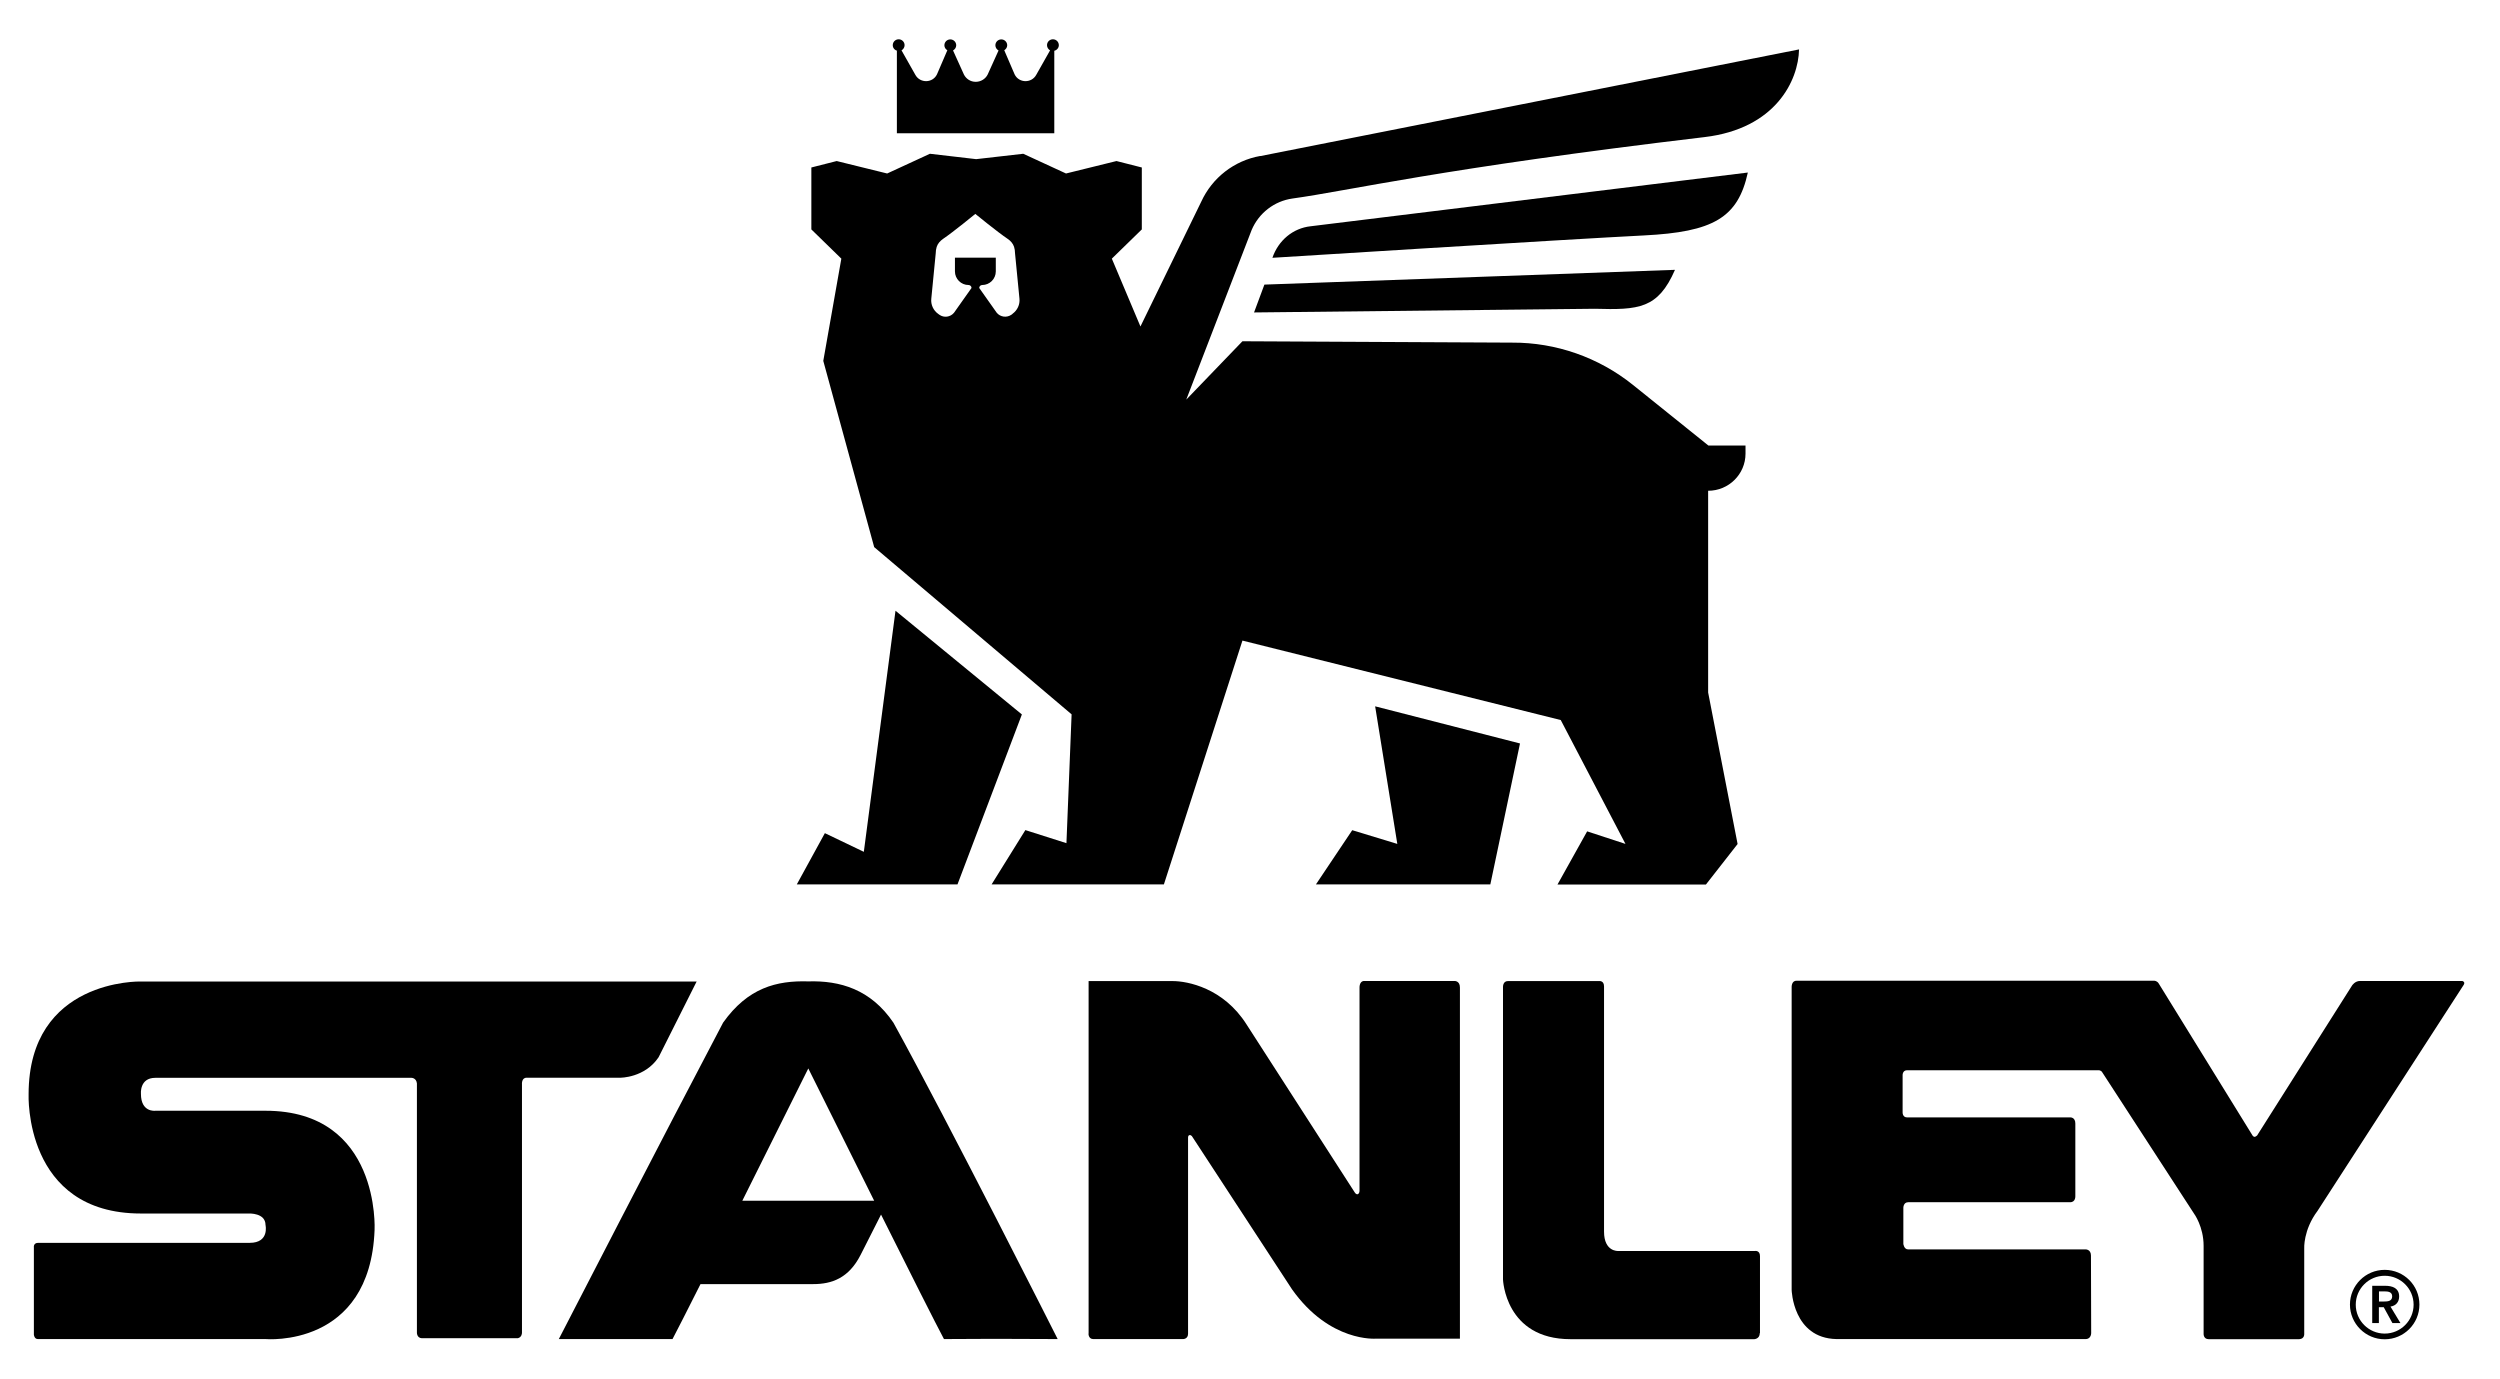 <svg width="350" height="193" viewBox="0 0 350 193" fill="none" xmlns="http://www.w3.org/2000/svg">
<path d="M333.767 182.212C334.284 182.212 334.905 182.167 334.905 181.488C334.905 180.868 334.328 180.794 333.856 180.794H333.057V182.212H333.782H333.767ZM332.111 180.011H333.929C334.935 180.011 335.88 180.336 335.88 181.503C335.88 182.256 335.452 182.803 334.668 182.921L336.058 185.225H334.935L333.723 183.009H333.043V185.225H332.111V180.011Z" fill="black"/>
<path d="M333.856 178.608C331.624 178.608 329.806 180.424 329.806 182.655C329.806 184.885 331.624 186.702 333.856 186.702C336.087 186.702 337.905 184.885 337.905 182.655C337.905 180.424 336.087 178.608 333.856 178.608ZM333.856 187.5C331.18 187.5 328.993 185.314 328.993 182.64C328.993 179.967 331.165 177.78 333.856 177.78C336.546 177.78 338.718 179.952 338.718 182.64C338.718 185.329 336.531 187.5 333.856 187.5Z" fill="black"/>
<path d="M97.553 137.41H19.687C19.687 137.41 4.004 137.011 4.004 153.201C4.004 153.201 3.31 169.892 19.731 169.892H34.837C34.837 169.892 37.173 169.774 37.173 171.502C37.173 171.502 37.749 173.999 34.956 173.999H5.349C4.64 173.999 4.743 174.634 4.743 174.634V186.85C4.743 186.85 4.788 187.47 5.305 187.47H37.173C37.173 187.47 51.806 188.785 52.441 172.197C52.441 172.197 53.313 155.505 37.173 155.505H21.741C21.741 155.505 19.731 155.771 19.731 153.141C19.731 153.141 19.509 150.896 21.741 150.896H57.615C57.615 150.896 58.28 150.896 58.368 151.679V186.555C58.368 186.555 58.339 187.308 59.048 187.352H72.499C73.09 187.205 73.076 186.584 73.076 186.584V151.812C73.076 151.812 72.987 150.881 73.726 150.881H86.837C86.837 150.881 90.266 150.911 92.202 148.016L97.538 137.395L97.553 137.41Z" fill="black"/>
<path d="M246.397 186.628V175.86C246.397 175.033 245.717 175.136 245.717 175.136H226.531C226.531 175.136 224.565 175.269 224.565 172.433V138.104C224.565 137.262 223.9 137.351 223.9 137.351H211.1C210.39 137.351 210.42 138.178 210.42 138.178V179.125C210.42 179.125 210.701 187.485 219.88 187.485H245.613C245.613 187.485 246.367 187.441 246.367 186.643" fill="black"/>
<path d="M315.971 159.006L329.288 137.971C329.288 137.971 329.687 137.336 330.397 137.336H344.705C344.705 137.336 345.178 137.425 344.926 137.868L324.455 169.523C322.43 172.226 322.592 174.811 322.592 174.811V186.747C322.592 186.747 322.652 187.441 321.898 187.485H309.216C308.477 187.485 308.506 186.747 308.506 186.747V174.427C308.506 171.724 307.176 169.922 307.176 169.922L294.317 150.128C294.154 149.833 293.814 149.833 293.814 149.833H267.001C266.351 149.833 266.366 150.512 266.366 150.512V155.726C266.366 155.726 266.336 156.435 266.987 156.435H289.853C289.853 156.435 290.547 156.406 290.547 157.292V167.47C290.547 167.47 290.592 168.312 289.823 168.312H267.149C266.469 168.312 266.469 169.08 266.469 169.08V174.147C266.469 174.147 266.558 174.915 267.134 174.915H292.011C292.011 174.915 292.735 174.915 292.735 175.786L292.765 186.599C292.765 186.599 292.794 187.47 291.981 187.47H257.098C250.994 187.338 250.831 180.587 250.831 180.587V138.193C250.831 138.193 250.801 137.306 251.496 137.306H301.618C301.618 137.306 302.003 137.306 302.239 137.72L315.35 158.961C315.35 158.961 315.572 159.375 315.956 158.991" fill="black"/>
<path d="M152.39 186.717C152.39 186.717 152.375 187.456 153.04 187.47H165.649C165.649 187.47 166.328 187.47 166.328 186.717V159.242C166.328 159.242 166.328 158.976 166.491 158.932C166.491 158.932 166.639 158.828 166.861 159.05L180.888 180.513C186.179 187.973 192.653 187.411 192.653 187.411H204.389V138.252C204.389 137.292 203.621 137.336 203.621 137.336H190.983C190.303 137.336 190.333 138.252 190.333 138.252V166.731C190.303 167.145 190.081 167.189 190.081 167.189C189.845 167.248 189.682 166.968 189.682 166.968L174.517 143.422C171.28 138.311 166.255 137.351 164.17 137.351H152.405V186.717H152.39Z" fill="black"/>
<path d="M103.923 168.105C108.609 158.725 113.161 149.581 113.161 149.581C113.161 149.581 117.699 158.725 122.385 168.105H103.923ZM125.075 143.171C121.897 138.488 117.581 137.262 113.161 137.395C108.727 137.262 104.707 138.281 101.233 143.171C93.251 158.311 78.234 187.47 78.234 187.47H94.153C94.759 186.318 96.222 183.453 98.07 179.774H113.871C116.443 179.774 118.823 178.947 120.478 175.698C121.394 173.91 122.547 171.635 123.345 170.04C127.248 177.854 131.046 185.402 132.155 187.47C139.457 187.426 138.407 187.426 148.074 187.47C148.074 187.47 132.776 157.13 125.075 143.171Z" fill="black"/>
<path d="M195.624 118.148L189.313 116.227L184.228 123.82H208.646L212.8 104.085L192.52 98.886L195.624 118.148Z" fill="black"/>
<path d="M125.37 85.503L120.936 119.256L115.482 116.641L111.55 123.82H134.047L143.063 100.023L125.37 85.503Z" fill="black"/>
<path d="M244.697 24.156L183.504 31.675C181.006 31.941 178.966 33.669 178.138 36.092C178.138 36.092 219.835 33.477 230.167 32.96C239.834 32.473 243.308 30.508 244.697 24.156Z" fill="black"/>
<path d="M175.567 43.743L223.265 43.227C229.443 43.404 232.118 43.227 234.498 37.776L177.015 39.844L175.567 43.743Z" fill="black"/>
<path d="M141.748 43.95L141.585 44.069C140.935 44.512 140.048 44.393 139.545 43.788L137.092 40.316C137.092 40.095 137.269 39.903 137.506 39.903C138.555 39.903 139.412 39.046 139.412 37.997V36.077H133.692V37.997C133.692 39.046 134.549 39.903 135.599 39.903C135.821 39.903 136.013 40.08 136.013 40.316L133.559 43.788C133.057 44.393 132.17 44.526 131.519 44.069L131.357 43.95C130.677 43.478 130.293 42.65 130.381 41.823L131.002 35.457C131.002 35.161 131.046 34.866 131.135 34.57C131.283 34.098 131.623 33.728 132.022 33.448C133.47 32.473 136.545 29.947 136.545 29.947C136.545 29.947 139.634 32.473 141.083 33.448C141.482 33.714 141.822 34.098 141.969 34.556C142.058 34.836 142.102 35.147 142.102 35.442L142.723 41.808C142.812 42.636 142.428 43.448 141.748 43.935M176.424 21.837C172.788 22.487 169.713 24.88 168.176 28.233L159.662 45.708L155.657 36.21L159.854 32.118V23.447L156.307 22.546L149.242 24.289L143.255 21.527L136.663 22.28L130.189 21.527L124.203 24.289L117.137 22.546L113.59 23.447V32.118L117.788 36.21L115.26 50.524L122.385 76.595L150.025 100.008L149.301 118.044L143.551 116.213L138.821 123.82H162.944L173.941 89.683L218.505 100.806L227.566 118.148L222.2 116.39L218.047 123.835H238.829L243.263 118.162L239.139 96.951V68.707C242.036 68.707 244.372 66.374 244.372 63.508V62.37H239.169L228.601 53.877C223.811 50.036 217.84 47.939 211.706 47.968L173.941 47.776L166.077 55.945L175.227 32.207C176.232 29.829 178.404 28.145 180.962 27.79C188.707 26.727 201.817 23.566 238.637 19.193C248.599 18.012 251.777 11.261 251.866 6.918L176.439 21.852L176.424 21.837Z" fill="black"/>
<path d="M125.563 7.11V18.661H147.601V7.11C147.956 7.021 148.237 6.711 148.237 6.327C148.237 5.869 147.867 5.5 147.409 5.5C146.951 5.5 146.581 5.869 146.581 6.327C146.581 6.637 146.758 6.903 147.01 7.051L145.073 10.478C144.408 11.689 142.635 11.645 142.043 10.404L140.595 7.036C140.831 6.889 141.009 6.637 141.009 6.342C141.009 5.884 140.639 5.515 140.181 5.515C139.723 5.515 139.353 5.884 139.353 6.342C139.353 6.652 139.531 6.918 139.797 7.066L138.274 10.434C137.979 11.025 137.358 11.438 136.648 11.453H136.574C135.865 11.453 135.244 11.025 134.949 10.434L133.426 7.066C133.677 6.918 133.87 6.667 133.87 6.342C133.87 5.884 133.5 5.515 133.042 5.515C132.584 5.515 132.214 5.884 132.214 6.342C132.214 6.637 132.377 6.889 132.628 7.036L131.179 10.404C130.588 11.645 128.814 11.689 128.149 10.478L126.213 7.051C126.464 6.903 126.642 6.637 126.642 6.327C126.642 5.869 126.272 5.5 125.814 5.5C125.356 5.5 124.986 5.869 124.986 6.327C124.986 6.711 125.252 7.021 125.622 7.11" fill="black"/>
</svg>
